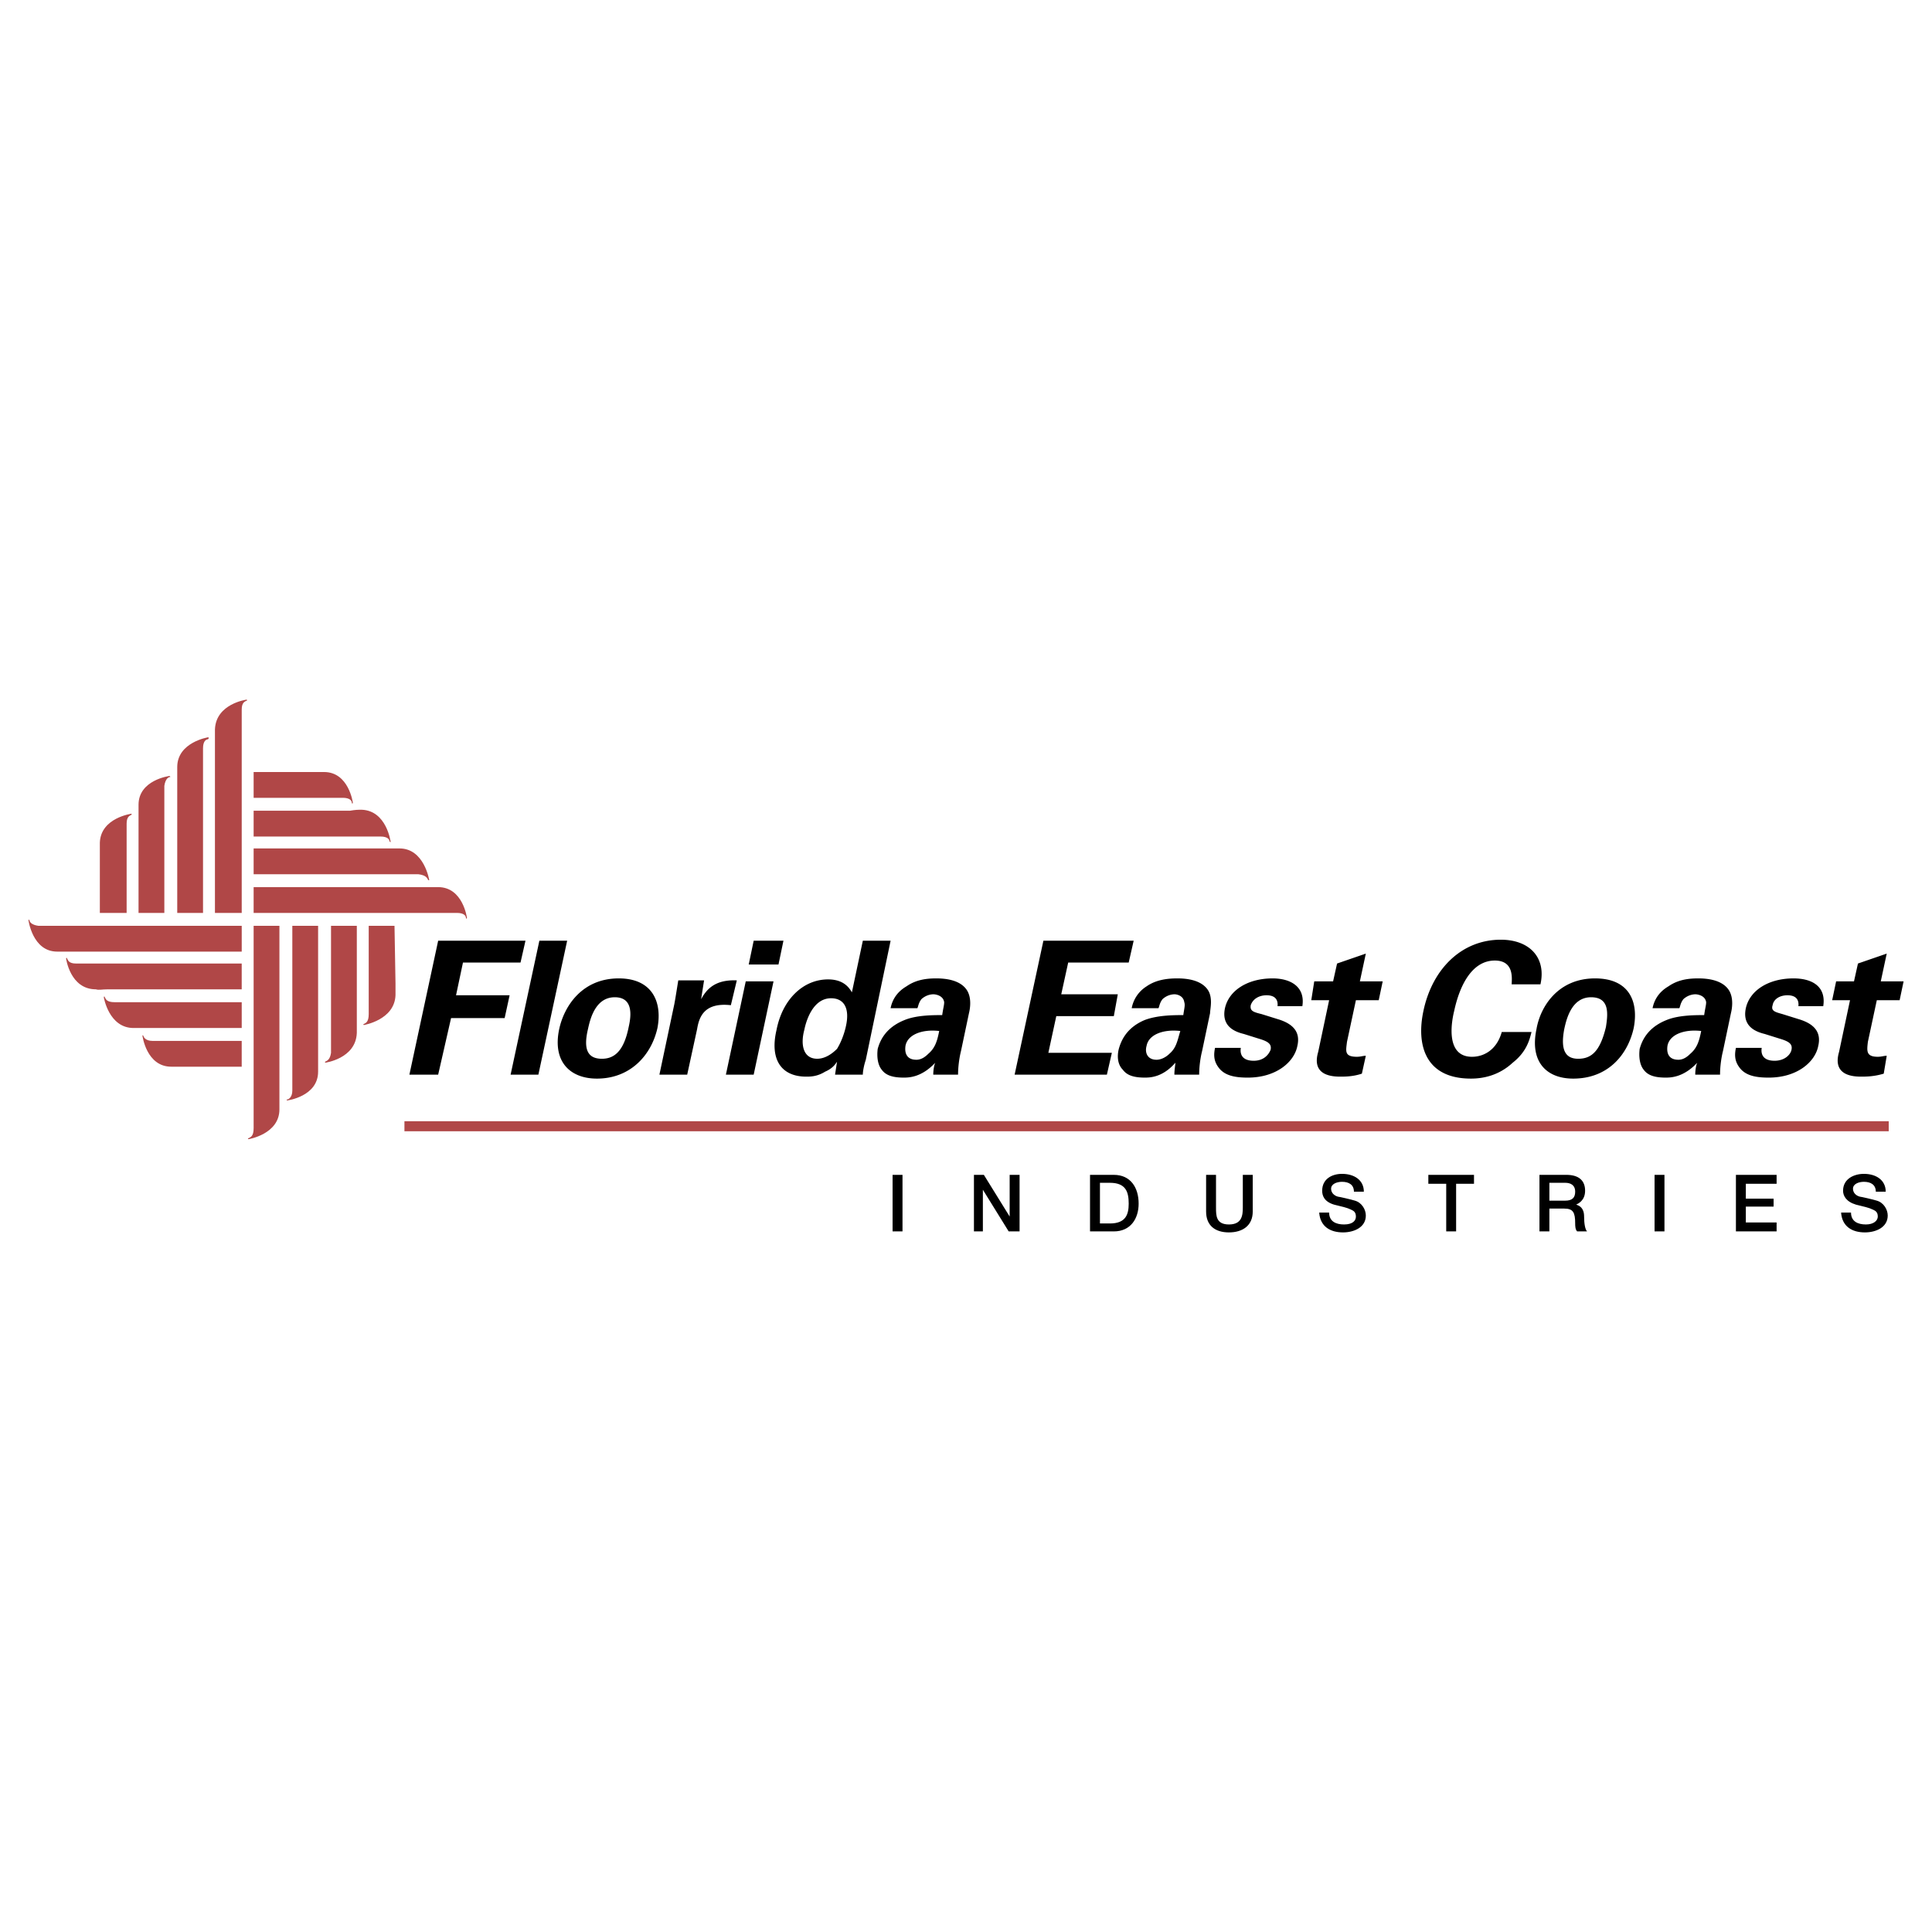 <svg xmlns="http://www.w3.org/2000/svg" width="2500" height="2500" viewBox="0 0 192.756 192.756"><path fill-rule="evenodd" clip-rule="evenodd" fill="#fff" d="M0 0h192.756v192.756H0V0z"/><path d="M24.612 69.899c-.198.099-.495.198-.495.891v20.292h-2.672V73.958 72.77c.099-2.574 3.167-2.97 3.167-2.97s.099.099 0 .099zM20.751 73.759c-.198 0-.495.198-.495.891v16.432h-2.573V77.719v-1.188c0-2.475 3.068-2.969 3.068-2.969.1 0 .1.099 0 .197zM16.99 77.521c-.198 0-.496.198-.594.891v12.67h-2.574V81.48v-1.188c0-2.475 3.069-2.871 3.069-2.871.099.001.099.1.099.1zM13.129 81.283c-.198.099-.495.198-.495.891v8.909H9.962v-5.84-1.188c.099-2.475 3.167-2.871 3.167-2.871v.099zM2.934 91.775c0 .198.198.495.891.594h20.292v2.574H5.705c-2.475 0-2.871-3.168-2.871-3.168h.1zM6.695 95.636c.099.198.198.495.891.495h16.53v2.574H10.754c-.594 0-.891.098-1.188 0-2.574 0-2.97-3.069-2.97-3.069 0-.099.099-.099.099 0zM10.457 99.496c.099.197.198.494.99.494h12.67v2.574H13.327c-2.475 0-2.97-3.068-2.97-3.068.001-.1.1-.1.1 0zM14.317 103.357c0 .098.198.494.891.494h8.908v2.574h-7.028c-2.475 0-2.871-3.068-2.871-3.068.001-.099.001-.099.1 0zM46.488 91.577c0-.198-.198-.495-.891-.495H25.305v-2.574h18.412c2.475 0 2.871 3.069 2.871 3.069-.001.099-.1.099-.1 0zM42.727 87.816c-.099-.198-.198-.495-.99-.594H25.305v-2.574h14.551c2.475 0 2.97 3.168 2.97 3.168h-.099zM38.866 83.956c0-.198-.198-.495-.891-.495h-12.67v-2.574h9.602c.594-.099.792-.099 1.188-.099 2.475.099 2.871 3.168 2.871 3.168.098 0-.001.098-.1 0zM35.104 80.094c0-.198-.198-.495-.891-.495h-8.908v-2.574h7.028c2.475 0 2.871 3.068 2.871 3.068 0 .101-.1.101-.1.001zM24.81 113.553c.198-.1.495-.197.495-.99V92.369h2.573v18.313c0 2.475-3.068 2.971-3.068 2.971-.099-.001-.099-.1 0-.1zM28.67 109.691c.099 0 .495-.197.495-.891V92.369h2.573v14.551c0 2.475-3.068 2.871-3.068 2.871-.098 0-.098-.1 0-.1zM32.432 105.93c.198-.098.495-.197.594-.891v-12.67H35.6v10.691c-.099 2.572-3.167 2.969-3.167 2.969v-.099h-.001zM36.292 102.17c.198-.1.495-.199.495-.99v-8.811h2.573l.099 5.742v1.188c-.099 2.475-3.167 2.969-3.167 2.969s-.098-.098 0-.098z" fill-rule="evenodd" clip-rule="evenodd" fill="#b04747"/><path fill-rule="evenodd" clip-rule="evenodd" d="M43.716 93.854h8.711l-.494 2.177h-5.742l-.692 3.268h5.345l-.495 2.275h-5.346l-1.287 5.643h-2.87l2.87-13.363zM53.813 93.854h2.772l-2.871 13.363h-2.771l2.87-13.363zM58.664 102.664c.198-.891.693-3.168 2.673-3.168 1.782 0 1.683 1.684 1.386 2.971-.495 2.475-1.484 3.166-2.673 3.166-1.386 0-1.882-.891-1.386-2.969zm-2.871 0c-.693 3.266 1.089 4.949 3.762 4.949 3.366 0 5.444-2.375 6.038-5.049.495-2.574-.495-4.949-3.86-4.949-3.663 0-5.445 2.772-5.94 5.049zM67.276 100.189c.099-.496.297-1.781.396-2.377h2.574l-.297 1.881c.495-.891 1.287-1.979 3.563-1.881l-.594 2.477c-2.672-.299-3.167 1.188-3.366 2.375l-.99 4.553H65.79l1.486-7.028zM75.195 93.854h2.97l-.495 2.375H74.7l.495-2.375zm-.792 4.058h2.771l-1.979 9.305h-2.772l1.98-9.305zM80.243 102.764c.198-.99.891-3.168 2.673-3.168 1.287 0 1.881.99 1.485 2.771-.099.494-.396 1.484-.891 2.277-.495.494-1.188.988-1.979.988-1.387.001-1.684-1.384-1.288-2.868zm4.752-3.762c-.198-.297-.693-1.287-2.376-1.287-2.475 0-4.553 1.979-5.147 5.049-.693 2.969.495 4.652 2.969 4.652.396 0 1.089 0 1.881-.496.693-.297.99-.693 1.188-.99l-.197 1.287h2.771c0-.297.099-.891.297-1.484l2.475-11.878h-2.771l-1.09 5.147zM93.705 102.861c-.198.99-.396 1.684-1.088 2.277-.297.297-.693.594-1.188.594-.99 0-1.188-.693-1.089-1.387.198-1.087 1.584-1.681 3.365-1.484zm1.881 4.356c0-.691.099-1.584.297-2.375l.792-3.762c.099-.396.297-1.484-.198-2.277-.693-1.088-2.277-1.188-3.068-1.188-.891 0-1.98.1-2.97.793-1.188.691-1.485 1.682-1.584 2.178h2.673c.099-.199.099-.496.396-.893a1.823 1.823 0 0 1 1.188-.494c.198 0 .99.1 1.089.791 0 .299-.099.596-.198 1.287-.891 0-2.574 0-3.762.496-1.979.791-2.475 2.178-2.672 2.871-.099.791 0 1.582.396 2.078.297.396.792.791 2.178.791.495 0 1.782 0 3.167-1.484-.099.197-.198.693-.198 1.188h2.474zM104.1 93.854h9.007l-.496 2.177h-6.037l-.693 3.168h5.642l-.396 2.178h-5.74l-.793 3.662h6.336l-.496 2.178h-9.205l2.871-13.363zM117.76 102.861c-.297.99-.396 1.684-1.09 2.277-.297.297-.791.594-1.285.594-.893 0-1.189-.693-.99-1.387.197-1.087 1.584-1.681 3.365-1.484zm1.881 4.356c0-.691.098-1.584.297-2.375l.791-3.762c0-.396.297-1.484-.197-2.277-.693-1.088-2.277-1.188-3.068-1.188-.891 0-2.078.1-3.068.793a3.277 3.277 0 0 0-1.486 2.178h2.674c.098-.199.098-.496.396-.893a1.823 1.823 0 0 1 1.188-.494c.197 0 .891.1.988.791.1.299 0 .596-.098 1.287-.891 0-2.574 0-3.861.496-1.881.791-2.375 2.178-2.572 2.871-.199.791-.1 1.582.395 2.078.297.396.793.791 2.178.791.496 0 1.783 0 3.068-1.484 0 .197-.098.693-.098 1.188h2.473zM123.797 104.545c-.098.594.1 1.287 1.287 1.287.99 0 1.484-.594 1.684-1.09.1-.494-.1-.791-1.09-1.088l-1.584-.496c-.791-.197-2.275-.691-1.879-2.572.395-1.783 2.275-2.971 4.75-2.971 1.881 0 3.268.891 2.971 2.771h-2.475c.098-.99-.693-1.088-1.09-1.088-.791 0-1.385.395-1.584.99-.098.594.297.691 1.09.891l1.584.494c1.682.496 2.275 1.387 1.979 2.672-.297 1.584-2.078 3.168-4.949 3.168-1.287 0-2.375-.197-2.969-1.088-.496-.693-.396-1.387-.297-1.881h2.572v.001zM135.875 107.119c-.893.297-1.684.297-2.178.297-2.773 0-2.377-1.783-2.178-2.475l1.088-5.148h-1.781l.297-1.881h1.881l.396-1.781 2.869-.99-.594 2.771h2.277l-.396 1.881h-2.277l-.891 4.158c-.098.891-.297 1.484.99 1.484.396 0 .594-.1.891-.1l-.394 1.784zM150.82 98.209c0-.494.299-2.375-1.682-2.375-2.178 0-3.465 2.278-4.059 5.049-.197.791-.99 4.553 1.781 4.553 1.188 0 2.475-.693 2.971-2.475h2.969c-.197.791-.494 1.98-1.881 3.068-1.385 1.287-2.969 1.584-4.156 1.584-4.654 0-5.445-3.465-4.752-6.73.891-4.258 3.859-7.128 7.721-7.128 2.871 0 4.553 1.782 3.959 4.454h-2.871zM156.068 102.664c.197-.891.691-3.168 2.672-3.168 1.881 0 1.684 1.684 1.484 2.971-.594 2.475-1.484 3.166-2.771 3.166s-1.781-.891-1.385-2.969zm-2.771 0c-.693 3.266.988 4.949 3.662 4.949 3.465 0 5.443-2.375 6.037-5.049.496-2.574-.395-4.949-3.859-4.949-3.664 0-5.446 2.772-5.84 5.049zM169.729 102.861c-.199.99-.396 1.684-1.09 2.277-.297.297-.693.594-1.188.594-.99 0-1.188-.693-1.088-1.387.198-1.087 1.582-1.681 3.366-1.484zm1.88 4.356c0-.691.098-1.584.297-2.375l.791-3.762c.1-.396.297-1.484-.197-2.277-.693-1.088-2.277-1.188-3.068-1.188-.893 0-1.98.1-2.971.793-1.188.691-1.484 1.682-1.584 2.178h2.674c.098-.199.098-.496.395-.893a1.832 1.832 0 0 1 1.189-.494c.197 0 .988.1 1.088.791 0 .299-.1.596-.197 1.287-.891 0-2.574 0-3.762.496-1.98.791-2.475 2.178-2.674 2.871-.098.791 0 1.582.396 2.078.297.396.793.791 2.178.791.494 0 1.781 0 3.168-1.484-.1.197-.197.693-.197 1.188h2.474zM175.766 104.545c-.098.594.1 1.287 1.287 1.287.99 0 1.584-.594 1.684-1.09.098-.494-.1-.791-1.09-1.088l-1.584-.496c-.791-.197-2.275-.691-1.881-2.572.396-1.783 2.277-2.971 4.752-2.971 1.98 0 3.268.891 2.971 2.771h-2.477c.1-.99-.691-1.088-1.088-1.088-.791 0-1.387.395-1.484.99-.199.594.297.691.99.891l1.582.494c1.684.496 2.277 1.387 1.98 2.672-.297 1.584-2.078 3.168-4.949 3.168-1.287 0-2.375-.197-2.969-1.088-.496-.693-.396-1.387-.297-1.881h2.573v.001zM187.941 107.119c-.99.297-1.781.297-2.277.297-2.771 0-2.375-1.783-2.178-2.475l1.09-5.148h-1.781l.395-1.881h1.783l.395-1.781 2.871-.99-.594 2.771h2.277l-.396 1.881h-2.277l-.891 4.158c-.1.891-.197 1.484.99 1.484.396 0 .594-.1.891-.1l-.298 1.784z"/><path fill="none" stroke="#b04747" stroke-width="1.002" stroke-miterlimit="2.613" d="M188.438 112.365H40.351"/><path fill-rule="evenodd" clip-rule="evenodd" d="M89.053 117.215h.99v5.642h-.99v-5.642zM97.17 117.215h.99l2.574 4.158v-4.158h.989v5.642h-1.088l-2.574-4.158v4.158h-.891v-5.642zM109.742 118.008h.988c1.584 0 1.881.891 1.881 2.078 0 1.088-.297 1.98-1.881 1.98h-.988v-4.058zm-.99 4.849h2.375c1.684 0 2.475-1.287 2.475-2.771 0-1.584-.791-2.871-2.475-2.871h-2.375v5.642zM120.334 117.215h.988v3.268c0 .791 0 1.682 1.287 1.682s1.387-.891 1.387-1.682v-3.268h.99v3.662c0 1.387-.99 2.08-2.377 2.08-1.385 0-2.275-.693-2.275-2.08v-3.662zM132.607 120.977c0 .891.693 1.188 1.484 1.188.891 0 1.188-.395 1.188-.791 0-.496-.297-.594-.494-.693-.396-.197-.891-.297-1.682-.494-.99-.297-1.189-.893-1.189-1.387 0-1.188.99-1.684 1.98-1.684 1.188 0 2.178.596 2.178 1.783h-.99c0-.693-.494-.99-1.188-.99-.494 0-1.09.197-1.09.693 0 .395.299.691.693.791.1 0 1.387.297 1.684.396.693.197 1.088.891 1.088 1.484 0 1.188-1.188 1.684-2.275 1.684-1.287 0-2.277-.594-2.377-1.98h.99zM142.506 117.215h4.555v.89h-1.784v4.752h-.988v-4.752h-1.783v-.89zM154.582 118.008h1.584c.496 0 .99.197.99.891 0 .594-.297.891-.99.891h-1.584v-1.782zm-.988 4.849h.988v-2.277h1.486c.891 0 1.088.396 1.088 1.486 0 .197 0 .594.197.791h.99c-.197-.197-.297-.791-.297-1.484 0-.891-.494-1.09-.791-1.188.197-.1.891-.396.891-1.387s-.594-1.584-1.881-1.584h-2.672v5.643h.001zM165.076 117.215h.988v5.642h-.988v-5.642zM173.193 117.215h4.059v.89h-3.07v1.485h2.771v.793h-2.771v1.584h3.07v.89h-4.059v-5.642zM184.676 120.977c0 .891.691 1.188 1.484 1.188.791 0 1.188-.395 1.188-.791 0-.496-.297-.594-.494-.693-.396-.197-.891-.297-1.684-.494-.99-.297-1.287-.893-1.287-1.387 0-1.188 1.09-1.684 2.08-1.684 1.188 0 2.176.596 2.176 1.783h-.988c0-.693-.496-.99-1.188-.99-.496 0-1.09.197-1.09.693 0 .395.297.691.693.791.098 0 1.385.297 1.682.396.693.197 1.09.891 1.09 1.484 0 1.188-1.188 1.684-2.277 1.684-1.287 0-2.277-.594-2.375-1.98h.99z"/></svg>